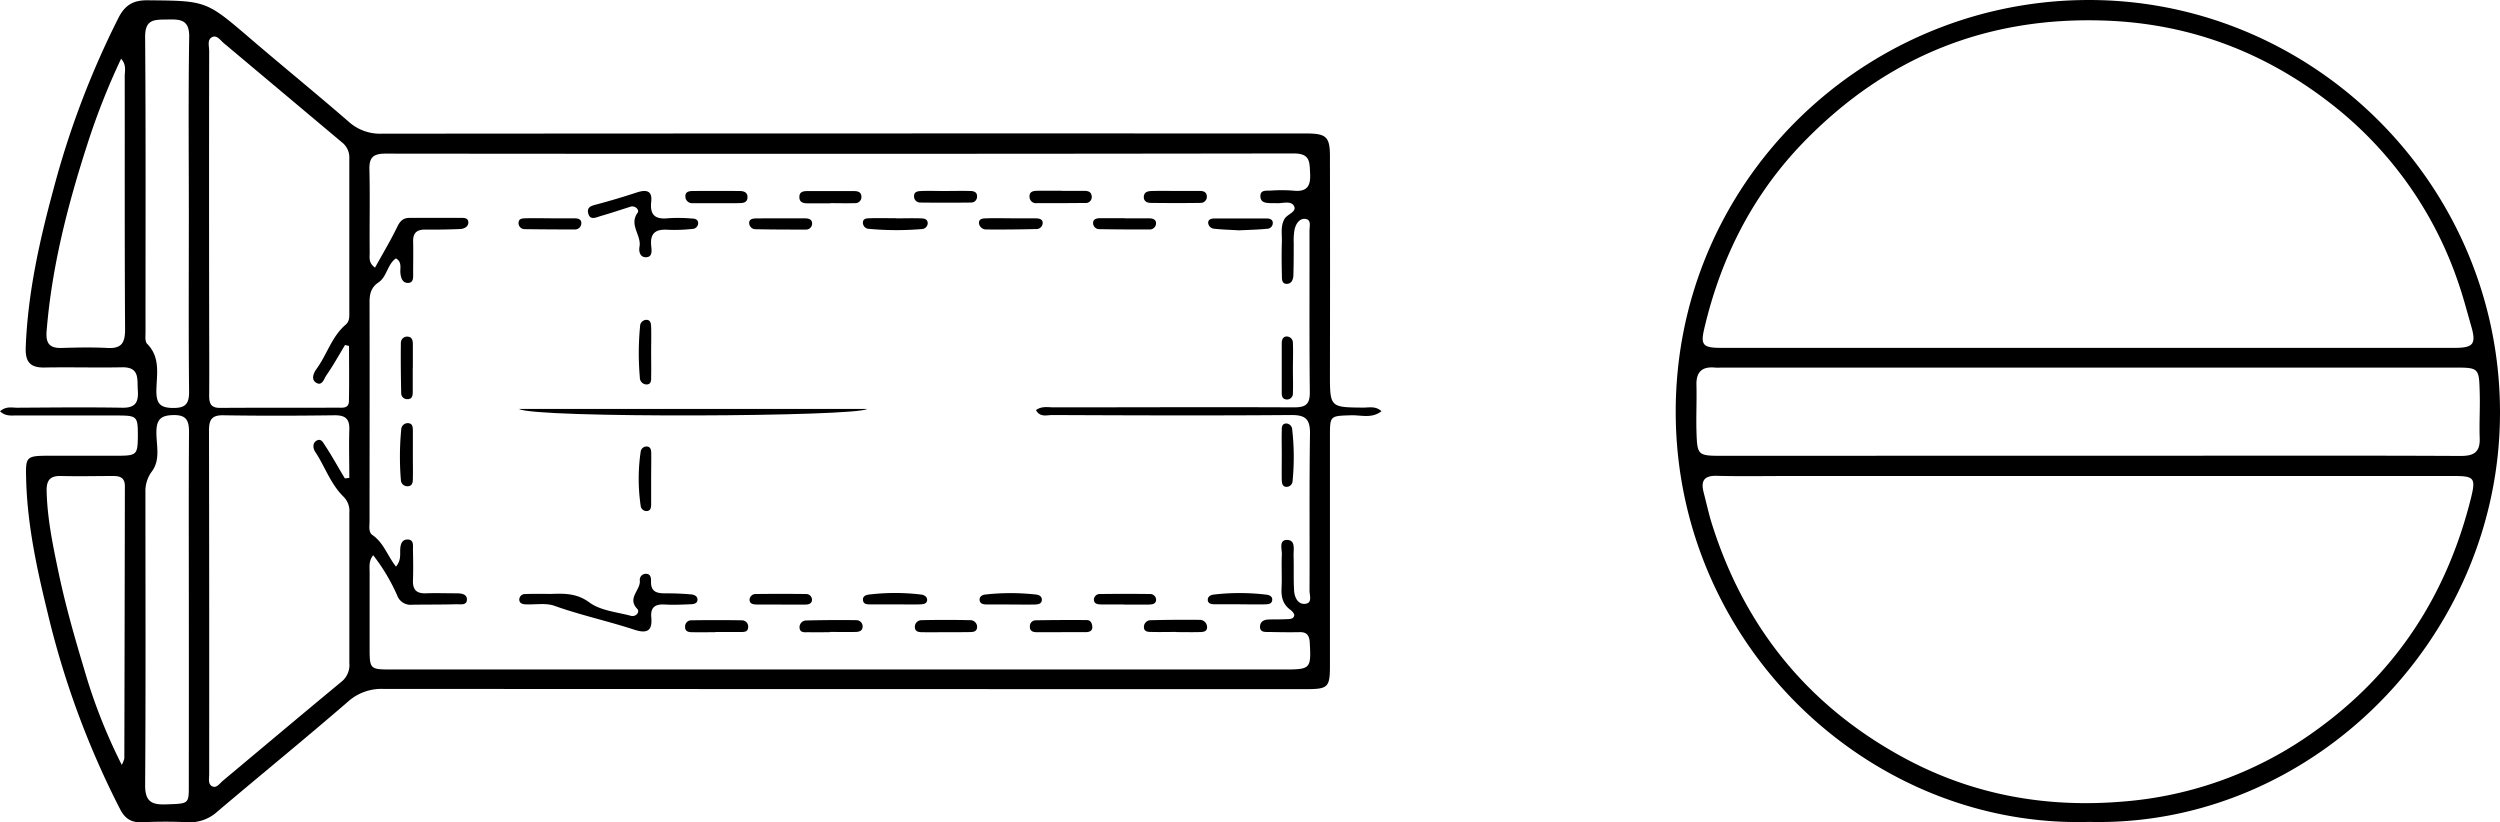 <svg id="Ebene_1" data-name="Ebene 1" xmlns="http://www.w3.org/2000/svg" viewBox="0 0 700.73 230.48"><path d="M77.17,333.08c1.73-1.49,3.36-1,4.85-1,9.81-.06,19.61-.17,29.41,0,3.78.08,4.6-1.61,4.37-4.89-.22-3.09.61-6.53-4.41-6.44-7.24.14-14.49-.07-21.73.06-4.07.08-5.43-1.6-5.28-5.65.58-15.15,3.83-29.77,7.78-44.33a246.23,246.23,0,0,1,18.2-48c1.88-3.68,4.19-5,8.29-4.95,16.32.16,16.28.08,28.67,10.71,9.15,7.84,18.51,15.45,27.61,23.35a13.12,13.12,0,0,0,9.25,3.33q127-.1,254-.06c1.85,0,3.7,0,5.55,0,5.17.08,6.2,1,6.21,6.32q.06,30.46,0,61c0,9.46,0,9.44,9.36,9.52,1.62,0,3.39-.51,5.09,1-2.71,2.15-5.74,1.06-8.5,1.15-5.92.19-5.95.07-5.95,5.85q0,32.18,0,64.36c0,6-.53,6.55-6.57,6.55q-129.36,0-258.72-.06a14,14,0,0,0-10,3.62c-12,10.36-24.33,20.42-36.46,30.68a11.51,11.51,0,0,1-8.49,3.07c-4.25-.22-8.53-.19-12.78,0-3,.13-4.72-1.06-6.06-3.61A243.88,243.88,0,0,1,90.5,389.47c-3-12.27-5.67-24.58-6-37.28-.17-6.47-.1-6.64,6.55-6.65,6.25,0,12.5,0,18.76,0,5.73,0,5.94-.22,6-5.55,0-5.5-.18-5.72-5.76-5.73-9.38,0-18.75,0-28.13,0C80.4,334.22,78.79,334.58,77.17,333.08Zm111,43.53c1.35-1.66,1.15-3.12,1.17-4.51s.29-3.12,2.11-3.08,1.44,1.8,1.47,3c.06,2.84.1,5.68,0,8.52-.08,2.53,1,3.64,3.53,3.56,2.84-.1,5.69,0,8.53,0,1.25,0,3,.09,3.06,1.62.08,1.86-1.8,1.42-2.95,1.45-4.12.11-8.24.07-12.36.13a4,4,0,0,1-4.25-2.66,53.57,53.57,0,0,0-6.71-11.22c-1.3,1.66-1,3.26-1,4.77,0,7,0,13.93,0,20.89,0,6.36,0,6.37,6.33,6.37H437.29c7.22,0,7.39-.27,7-7.46-.12-2.17-.86-3.09-3-3-2.84.06-5.69,0-8.53-.05-1.07,0-2.51.11-2.41-1.61.09-1.37,1.17-1.85,2.42-1.89,1.7-.05,3.41,0,5.11-.1.86,0,1.91-.06,2.06-1.06.07-.48-.62-1.22-1.14-1.6-2.07-1.52-2.54-3.54-2.42-6,.15-3.12-.07-6.26.08-9.37.07-1.52-.89-4.18,1.43-4.17,2.52,0,1.8,2.74,1.86,4.46.11,3.27-.05,6.55.15,9.8.11,1.75,1,3.74,2.92,3.66,2.33-.09,1.39-2.4,1.4-3.73.07-14.64-.09-29.28.13-43.91.06-4.11-1.21-5.32-5.31-5.29-22.31.18-44.62.1-66.93,0-1.51,0-3.42.73-4.56-1.39,1.65-1.18,3.39-.76,5-.76,22.45,0,44.9-.11,67.35,0,3.31,0,4.44-.9,4.4-4.31-.16-15.06-.06-30.13-.09-45.19,0-1.19.55-3-1-3.3-1.75-.31-2.78,1.28-3.17,2.87a17.78,17.78,0,0,0-.25,3.81c0,3,0,6-.09,8.95,0,1.17-.43,2.5-1.76,2.55-1.63.07-1.44-1.5-1.47-2.55-.08-3.12-.1-6.25,0-9.37.05-2.1-.41-4.24.73-6.26.78-1.39,3.63-2,2.63-3.7-.9-1.58-3.42-.54-5.21-.74-.42,0-.86,0-1.28,0-1.32-.05-2.79-.12-2.89-1.81-.11-1.94,1.57-1.66,2.76-1.7a42.59,42.59,0,0,1,6.39,0c3.84.44,5-1.17,4.78-4.86-.16-3.26,0-5.56-4.6-5.56q-127.25.19-254.5.05c-3.21,0-4.65.84-4.57,4.31.19,7.81,0,15.63.08,23.44,0,1.36-.37,2.9,1.5,4.2,2.13-3.86,4.36-7.58,6.25-11.47.8-1.64,1.68-2.48,3.48-2.47,4.69,0,9.38,0,14.07,0,1,0,2.28-.1,2.35,1.19s-1.19,1.9-2.36,1.94c-3.26.13-6.53.19-9.8.15-2.35,0-3.36,1-3.31,3.33.07,3,0,6,0,8.95,0,1.08.16,2.61-1.38,2.67s-2-1.23-2.18-2.64.56-3.17-1.26-4.24c-2.45,1.7-2.5,5.16-4.92,6.76-2,1.35-2.48,3.15-2.48,5.46.06,20.46,0,40.92,0,61.38,0,1.41-.38,3.19.89,4C184.74,370,185.74,373.54,188.16,376.61ZM175,314.76l-1.12-.26c-1.72,2.85-3.33,5.77-5.22,8.49-.66.94-1.2,3.25-3,2-1.32-.93-.59-2.67.27-3.85,2.92-4,4.22-9,8.15-12.36,1.11-.94,1-2.29,1-3.56,0-14.34,0-28.68,0-43a5.33,5.33,0,0,0-2-4.47q-16.6-13.94-33.2-27.87c-.92-.77-1.89-2.3-3.19-1.7-1.53.7-.89,2.53-.89,3.88q-.06,37.47,0,75c0,7.24.06,14.48,0,21.72,0,2.27.62,3.37,3.12,3.35,10.93-.09,21.86,0,32.8-.07,1.34,0,3.2.33,3.25-1.76C175.08,325.08,175,319.92,175,314.76Zm-1.17,37.13,1.25-.14c0-4.47-.14-8.94,0-13.4.13-3.18-1.11-4.19-4.23-4.15-10.36.14-20.73.17-31.1,0-3.38-.06-4,1.42-4,4.33q.09,48.15.05,96.29c0,1.24-.42,2.88,1,3.44,1.1.45,2-.9,2.81-1.6,11.1-9.27,22.15-18.59,33.3-27.8a6,6,0,0,0,2.18-5.22q0-21.09,0-42.17a5.62,5.62,0,0,0-1.7-4.52c-3.57-3.51-5.14-8.39-7.87-12.51-.61-.93-.82-2.39.32-3.09,1.41-.87,2,.72,2.56,1.5C170.32,345.78,172,348.86,173.83,351.89ZM130.1,388.73c0-16.62-.07-33.24.05-49.85,0-3.41-.89-4.85-4.57-4.73-3.3.1-4.5,1.24-4.57,4.52-.08,3.76,1.23,7.84-1.22,11.2a9.25,9.25,0,0,0-1.86,5.87c0,27.41.11,54.83-.08,82.24,0,4.65,2,5.42,5.9,5.28,6.28-.22,6.34-.06,6.34-5.11Q130.12,413.45,130.1,388.73Zm0-110.67c0-16.61-.17-33.23.1-49.85.09-5.06-2.63-5-6.16-4.94s-6.23-.19-6.19,4.91c.21,27.55.09,55.11.11,82.66,0,1.12-.2,2.67.43,3.3,3.87,3.89,2.66,8.74,2.61,13.28,0,3.49,1.08,4.69,4.64,4.73s4.56-1.18,4.53-4.66C130,311,130.1,294.54,130.1,278.06Zm-19-43.77a196.46,196.46,0,0,0-9.52,24.18c-5.48,17-9.93,34.3-11.35,52.23-.26,3.36.86,4.73,4.22,4.63,4.26-.13,8.53-.22,12.78,0,4,.23,5-1.39,5-5.22-.15-23.71-.07-47.43-.1-71.14C112.19,237.53,112.59,235.92,111.14,234.29Zm.18,197.94a7.93,7.93,0,0,0,.74-1.84q.09-38.16.15-76.31c0-2.31-1.25-2.87-3.25-2.86-4.84,0-9.67.12-14.5,0-3.14-.11-4.25,1.08-4.18,4.24.18,7.58,1.71,15,3.24,22.31,1.92,9.25,4.51,18.39,7.24,27.45A154.14,154.14,0,0,0,111.32,432.23Z" transform="translate(-77.17 -217.8)"/><path d="M662.78,448.17C601.18,450,547,398.61,546.86,333.43c-.09-64,51.49-114.5,113.75-115.61,63.78-1.14,117.1,50.77,117.29,115.27C778.08,396.74,725,449.73,662.78,448.17Zm-.62-132.87h103.1c5.21,0,6-1.12,4.58-6.07-1.14-3.94-2.16-7.92-3.49-11.79a106.82,106.82,0,0,0-34.49-49.52c-18.72-15-40.16-23.44-64.43-24.34-33.24-1.24-61.36,10.12-84.48,33.81-14.41,14.76-23.42,32.55-28.1,52.58-1.06,4.49-.35,5.33,4.63,5.33Zm.22,35.92h-84c-6.68,0-13.36.13-20-.05-3.7-.1-4.5,1.53-3.68,4.7.68,2.6,1.26,5.23,2,7.8,9.08,29.6,27.12,52,54.39,66.68,19.1,10.28,39.64,13.95,61.27,12.11A106,106,0,0,0,726,422.74c22.78-16.25,37-38.24,43.75-65.28,1.38-5.59,1-6.24-4.66-6.24Q713.73,351.2,662.38,351.22Zm.09-5.69H692.3c24.85,0,49.7-.06,74.55.07,3.77,0,5.5-1.08,5.36-5-.16-4.25.14-8.52,0-12.77-.17-7-.25-7-7.35-7H560c-.71,0-1.42.06-2.13,0-3.57-.34-5.29,1.16-5.2,4.86.11,4.26-.11,8.52,0,12.78.21,7.09.28,7.09,7.56,7.09Z" transform="translate(-77.17 -217.8)"/><path d="M231.63,384.27c3.77-.13,7.2-.21,10.76,2.4,3.11,2.29,7.66,2.68,11.62,3.74,1.44.38,2.58-1.12,1.79-1.93-3-3.12,1.11-5.35.69-8.1a1.71,1.71,0,0,1,2-1.73c1.05.15,1.19,1.19,1.16,2-.14,3.35,2,3.49,4.5,3.46,2.26,0,4.53.1,6.79.3.81.07,1.78.49,1.73,1.53s-1.09,1.2-1.91,1.23c-2.41.09-4.84.22-7.24.07-2.67-.16-4.06.74-3.8,3.58.35,3.88-1.22,4.64-4.83,3.46-7.37-2.42-15-4.06-22.33-6.68-2.42-.86-5.34-.28-8-.41-.87,0-1.81-.25-1.84-1.33a1.58,1.58,0,0,1,1.71-1.55C226.81,384.21,229.22,384.27,231.63,384.27Z" transform="translate(-77.17 -217.8)"/><path d="M254.1,275.67c-2.88.91-5.7,1.86-8.55,2.68-1.26.36-3,1.34-3.51-.78-.47-1.91,1.16-2.14,2.61-2.54q5.53-1.48,11-3.28c2.57-.85,4.41-.62,4.05,2.59-.43,4,1.35,5,4.93,4.62a41.24,41.24,0,0,1,6.38.09c.79,0,1.82.14,1.85,1.28a1.64,1.64,0,0,1-1.65,1.64,46.77,46.77,0,0,1-6.79.24c-3.41-.25-5.1.86-4.72,4.54.12,1.14.4,3-1.27,3.14-1.91.18-2.28-1.7-2-3,.54-3.21-3.07-6.13-.49-9.53C256.37,276.64,255.35,275.51,254.1,275.67Z" transform="translate(-77.17 -217.8)"/><path d="M222.63,332.42h97.59C317.5,334.63,226.71,335.07,222.63,332.42Z" transform="translate(-77.17 -217.8)"/><path d="M259.68,316.64c0,2.25.06,4.5,0,6.75,0,.89.12,2.18-1.34,2.17a1.92,1.92,0,0,1-1.83-2,77.73,77.73,0,0,1,.07-14.31,1.8,1.8,0,0,1,2-1.79c1,.14,1.08,1.21,1.1,2,.07,2.39,0,4.78,0,7.17Z" transform="translate(-77.17 -217.8)"/><path d="M259.68,352.21c0,2.27,0,4.55,0,6.82,0,.8,0,1.84-1.09,2a1.63,1.63,0,0,1-1.84-1.43,52.1,52.1,0,0,1,0-15.22,1.67,1.67,0,0,1,1.86-1.42c1.08.17,1.08,1.22,1.1,2C259.73,347.38,259.68,349.8,259.68,352.21Z" transform="translate(-77.17 -217.8)"/><path d="M328.31,279c2.25,0,4.5-.07,6.74,0,.9,0,2.16.05,2.15,1.43a1.71,1.71,0,0,1-1.71,1.58,84.26,84.26,0,0,1-14.73-.06,1.74,1.74,0,0,1-1.72-1.58c-.06-1.47,1.18-1.37,2.09-1.4,2.39-.08,4.79,0,7.18,0Z" transform="translate(-77.17 -217.8)"/><path d="M277.68,395c-2.13,0-4.27.05-6.4,0-1,0-2.12-.1-2.08-1.53a1.73,1.73,0,0,1,1.53-1.8q7.23-.12,14.46,0a1.76,1.76,0,0,1,1.66,2.1c-.1,1.14-1.08,1.17-1.93,1.18-2.41,0-4.83,0-7.24,0Z" transform="translate(-77.17 -217.8)"/><path d="M392.47,279c2.26,0,4.52,0,6.78,0,.85,0,1.86.21,1.94,1.21a1.75,1.75,0,0,1-1.85,1.91c-4.65,0-9.31,0-14-.09a1.72,1.72,0,0,1-1.76-2c.15-.94,1.2-1.07,2.07-1.08,2.26,0,4.52,0,6.78,0Z" transform="translate(-77.17 -217.8)"/><path d="M424.49,282.36c-2.23-.13-4.63-.19-7-.45a1.79,1.79,0,0,1-1.68-1.66c0-1.09,1.1-1.21,1.89-1.22,4.8,0,9.6,0,14.4,0,.78,0,1.81.14,1.83,1.27a1.64,1.64,0,0,1-1.65,1.63C429.74,282.18,427.2,282.23,424.49,282.36Z" transform="translate(-77.17 -217.8)"/><path d="M192.89,345.22c0,2.27.05,4.54,0,6.81,0,1-.17,2.11-1.56,2.06a1.78,1.78,0,0,1-1.78-1.56,79.94,79.94,0,0,1,.09-14.43,1.81,1.81,0,0,1,2.1-1.67c1.08.15,1.15,1.12,1.15,2C192.9,340.68,192.89,343,192.89,345.22Z" transform="translate(-77.17 -217.8)"/><path d="M342.25,271.33c2.26,0,4.53-.06,6.78,0,1,0,2.08.24,2,1.61a1.63,1.63,0,0,1-1.65,1.63q-7.19.09-14.38,0a1.7,1.7,0,0,1-1.63-1.68c-.07-1.43,1.13-1.51,2.06-1.55,2.26-.09,4.52,0,6.78,0Z" transform="translate(-77.17 -217.8)"/><path d="M406.76,271.32c2.26,0,4.53,0,6.79,0,.86,0,1.79.3,1.87,1.35a1.72,1.72,0,0,1-1.77,2c-4.67.07-9.34.06-14,0-1.06,0-2-.57-1.87-1.84s1.2-1.46,2.19-1.49C402.22,271.27,404.49,271.31,406.76,271.32Z" transform="translate(-77.17 -217.8)"/><path d="M231.41,279c2.26,0,4.52,0,6.78,0,.84,0,1.87.16,1.92,1.22a1.78,1.78,0,0,1-1.87,1.9q-7,0-14-.09a1.69,1.69,0,0,1-1.72-1.59c-.08-1.46,1.14-1.43,2.08-1.46,2.26-.06,4.52,0,6.79,0Z" transform="translate(-77.17 -217.8)"/><path d="M406.76,394.93c-2.27,0-4.53.06-6.79,0-.93,0-2.18,0-2.17-1.42a1.89,1.89,0,0,1,2-1.87q6.78-.17,13.56-.1a2.05,2.05,0,0,1,2.14,2.19c-.09,1.29-1.39,1.21-2.34,1.24-2.12.05-4.24,0-6.36,0Z" transform="translate(-77.17 -217.8)"/><path d="M361,279c2.12,0,4.24,0,6.36,0,.84,0,1.93.11,2.06,1.09a1.75,1.75,0,0,1-1.86,1.91q-7,.18-14,.12a2,2,0,0,1-2-1.82c0-1.32,1.32-1.28,2.24-1.31,2.41-.08,4.81,0,7.22,0Z" transform="translate(-77.17 -217.8)"/><path d="M309.92,274.79c-2.13,0-4.26,0-6.39,0-1.17,0-2.35-.24-2.3-1.83,0-1.32,1-1.59,2.08-1.6,4.4,0,8.8,0,13.2,0,1,0,2.07.2,2.11,1.53a1.72,1.72,0,0,1-1.89,1.85c-2.27.07-4.54,0-6.81,0Z" transform="translate(-77.17 -217.8)"/><path d="M278.08,274.75c-2.27,0-4.54,0-6.8,0a1.88,1.88,0,0,1-2-1.79c-.1-1.41,1-1.61,2-1.62q6.58-.06,13.18,0c1.2,0,2.34.35,2.22,1.91-.11,1.34-1.21,1.46-2.2,1.48C282.34,274.79,280.21,274.75,278.08,274.75Z" transform="translate(-77.17 -217.8)"/><path d="M192.86,320.86c0,2.25,0,4.5,0,6.75,0,1-.11,2.1-1.5,2.07a1.65,1.65,0,0,1-1.73-1.55c-.11-4.77-.16-9.55-.1-14.32a1.75,1.75,0,0,1,2.09-1.63c1,.12,1.25,1.05,1.27,1.93,0,2.25,0,4.5,0,6.75Z" transform="translate(-77.17 -217.8)"/><path d="M296,279c2.26,0,4.51,0,6.77,0,.87,0,1.87.18,2,1.15a1.69,1.69,0,0,1-1.74,2c-4.66,0-9.31,0-14-.1a1.78,1.78,0,0,1-1.87-1.91c.1-1,1.16-1.11,2-1.12C291.49,279,293.75,279,296,279Z" transform="translate(-77.17 -217.8)"/><path d="M374.77,271.3c2.11,0,4.22,0,6.33,0,1,0,2,.22,2.07,1.57a1.66,1.66,0,0,1-1.86,1.82q-6.75.07-13.52.05a1.8,1.8,0,0,1-2.05-1.69c-.12-1.62,1.1-1.76,2.26-1.78,2.26,0,4.51,0,6.77,0Z" transform="translate(-77.17 -217.8)"/><path d="M374.63,395c-2.26,0-4.53,0-6.79,0-1,0-2.06-.21-2-1.59a1.62,1.62,0,0,1,1.53-1.74c4.81-.09,9.62-.1,14.43-.07,1,0,1.44.82,1.53,1.73.14,1.4-.87,1.64-1.91,1.66-2.26,0-4.52,0-6.79,0Z" transform="translate(-77.17 -217.8)"/><path d="M439.56,321.21c0,2.27.09,4.54,0,6.8a1.65,1.65,0,0,1-2,1.73c-1.08-.17-1.13-1.16-1.13-2q0-6.81,0-13.62c0-.86.18-1.86,1.21-2a1.75,1.75,0,0,1,1.92,1.83c.11,2.41,0,4.82,0,7.23Z" transform="translate(-77.17 -217.8)"/><path d="M436.44,345c0-2.11-.06-4.23,0-6.33,0-.91-.1-2.19,1.35-2.17a1.77,1.77,0,0,1,1.58,1.73,68.36,68.36,0,0,1,.11,14.3,1.71,1.71,0,0,1-2,1.71c-1-.22-1-1.25-1.05-2.07C436.4,349.77,436.44,347.38,436.44,345Z" transform="translate(-77.17 -217.8)"/><path d="M309.72,395c-2,0-4,.06-5.93,0-1,0-2.51.3-2.52-1.43a1.9,1.9,0,0,1,2-1.86c4.66-.11,9.31-.15,14-.08a1.75,1.75,0,0,1,1.66,2.08c-.13,1-1.1,1.21-1.95,1.22-2.4.05-4.8,0-7.21,0Z" transform="translate(-77.17 -217.8)"/><path d="M342.23,395c-2.12,0-4.25.05-6.37,0-.95,0-2.19,0-2.26-1.37a1.86,1.86,0,0,1,1.87-2q6.78-.15,13.58,0a1.9,1.9,0,0,1,2,1.8c0,1.7-1.45,1.49-2.47,1.55C346.49,395,344.36,395,342.23,395Z" transform="translate(-77.17 -217.8)"/><path d="M327.84,387.2c-2.26,0-4.52,0-6.78,0-.81,0-1.84,0-2-1.13s.8-1.51,1.61-1.61a60.74,60.74,0,0,1,14.76,0c.76.09,1.73.63,1.6,1.64s-1.21,1.08-2,1.1c-2.4.07-4.8,0-7.21,0Z" transform="translate(-77.17 -217.8)"/><path d="M424.82,387.17c-2.4,0-4.81,0-7.21,0-.82,0-1.9-.15-1.91-1.23s1-1.42,1.79-1.5a62.63,62.63,0,0,1,14.8.06c.75.1,1.7.57,1.44,1.69-.19.86-1,.95-1.69,1-2.4.06-4.81,0-7.22,0Z" transform="translate(-77.17 -217.8)"/><path d="M296.21,387.24c-2.27,0-4.54,0-6.81,0-1,0-2.18-.09-2.13-1.45a1.7,1.7,0,0,1,1.81-1.49q7-.09,14,0a1.63,1.63,0,0,1,1.69,1.58c0,1.07-.87,1.36-1.78,1.38-2.26,0-4.53,0-6.8,0Z" transform="translate(-77.17 -217.8)"/><path d="M360.09,387.22c-2.11,0-4.23,0-6.33,0-.82,0-1.83-.08-2-1.13s.73-1.54,1.52-1.64a64,64,0,0,1,14.31,0c.83.08,1.7.56,1.6,1.6s-1.1,1.17-1.92,1.19c-2.39.05-4.78,0-7.17,0Z" transform="translate(-77.17 -217.8)"/><path d="M392.27,387.22c-2.11,0-4.23,0-6.34,0-1,0-2.16-.1-2.15-1.44a1.65,1.65,0,0,1,1.79-1.48q7-.09,13.92,0a1.66,1.66,0,0,1,1.73,1.56c0,1.31-1.21,1.38-2.19,1.4-2.25,0-4.51,0-6.76,0Z" transform="translate(-77.17 -217.8)"/></svg>